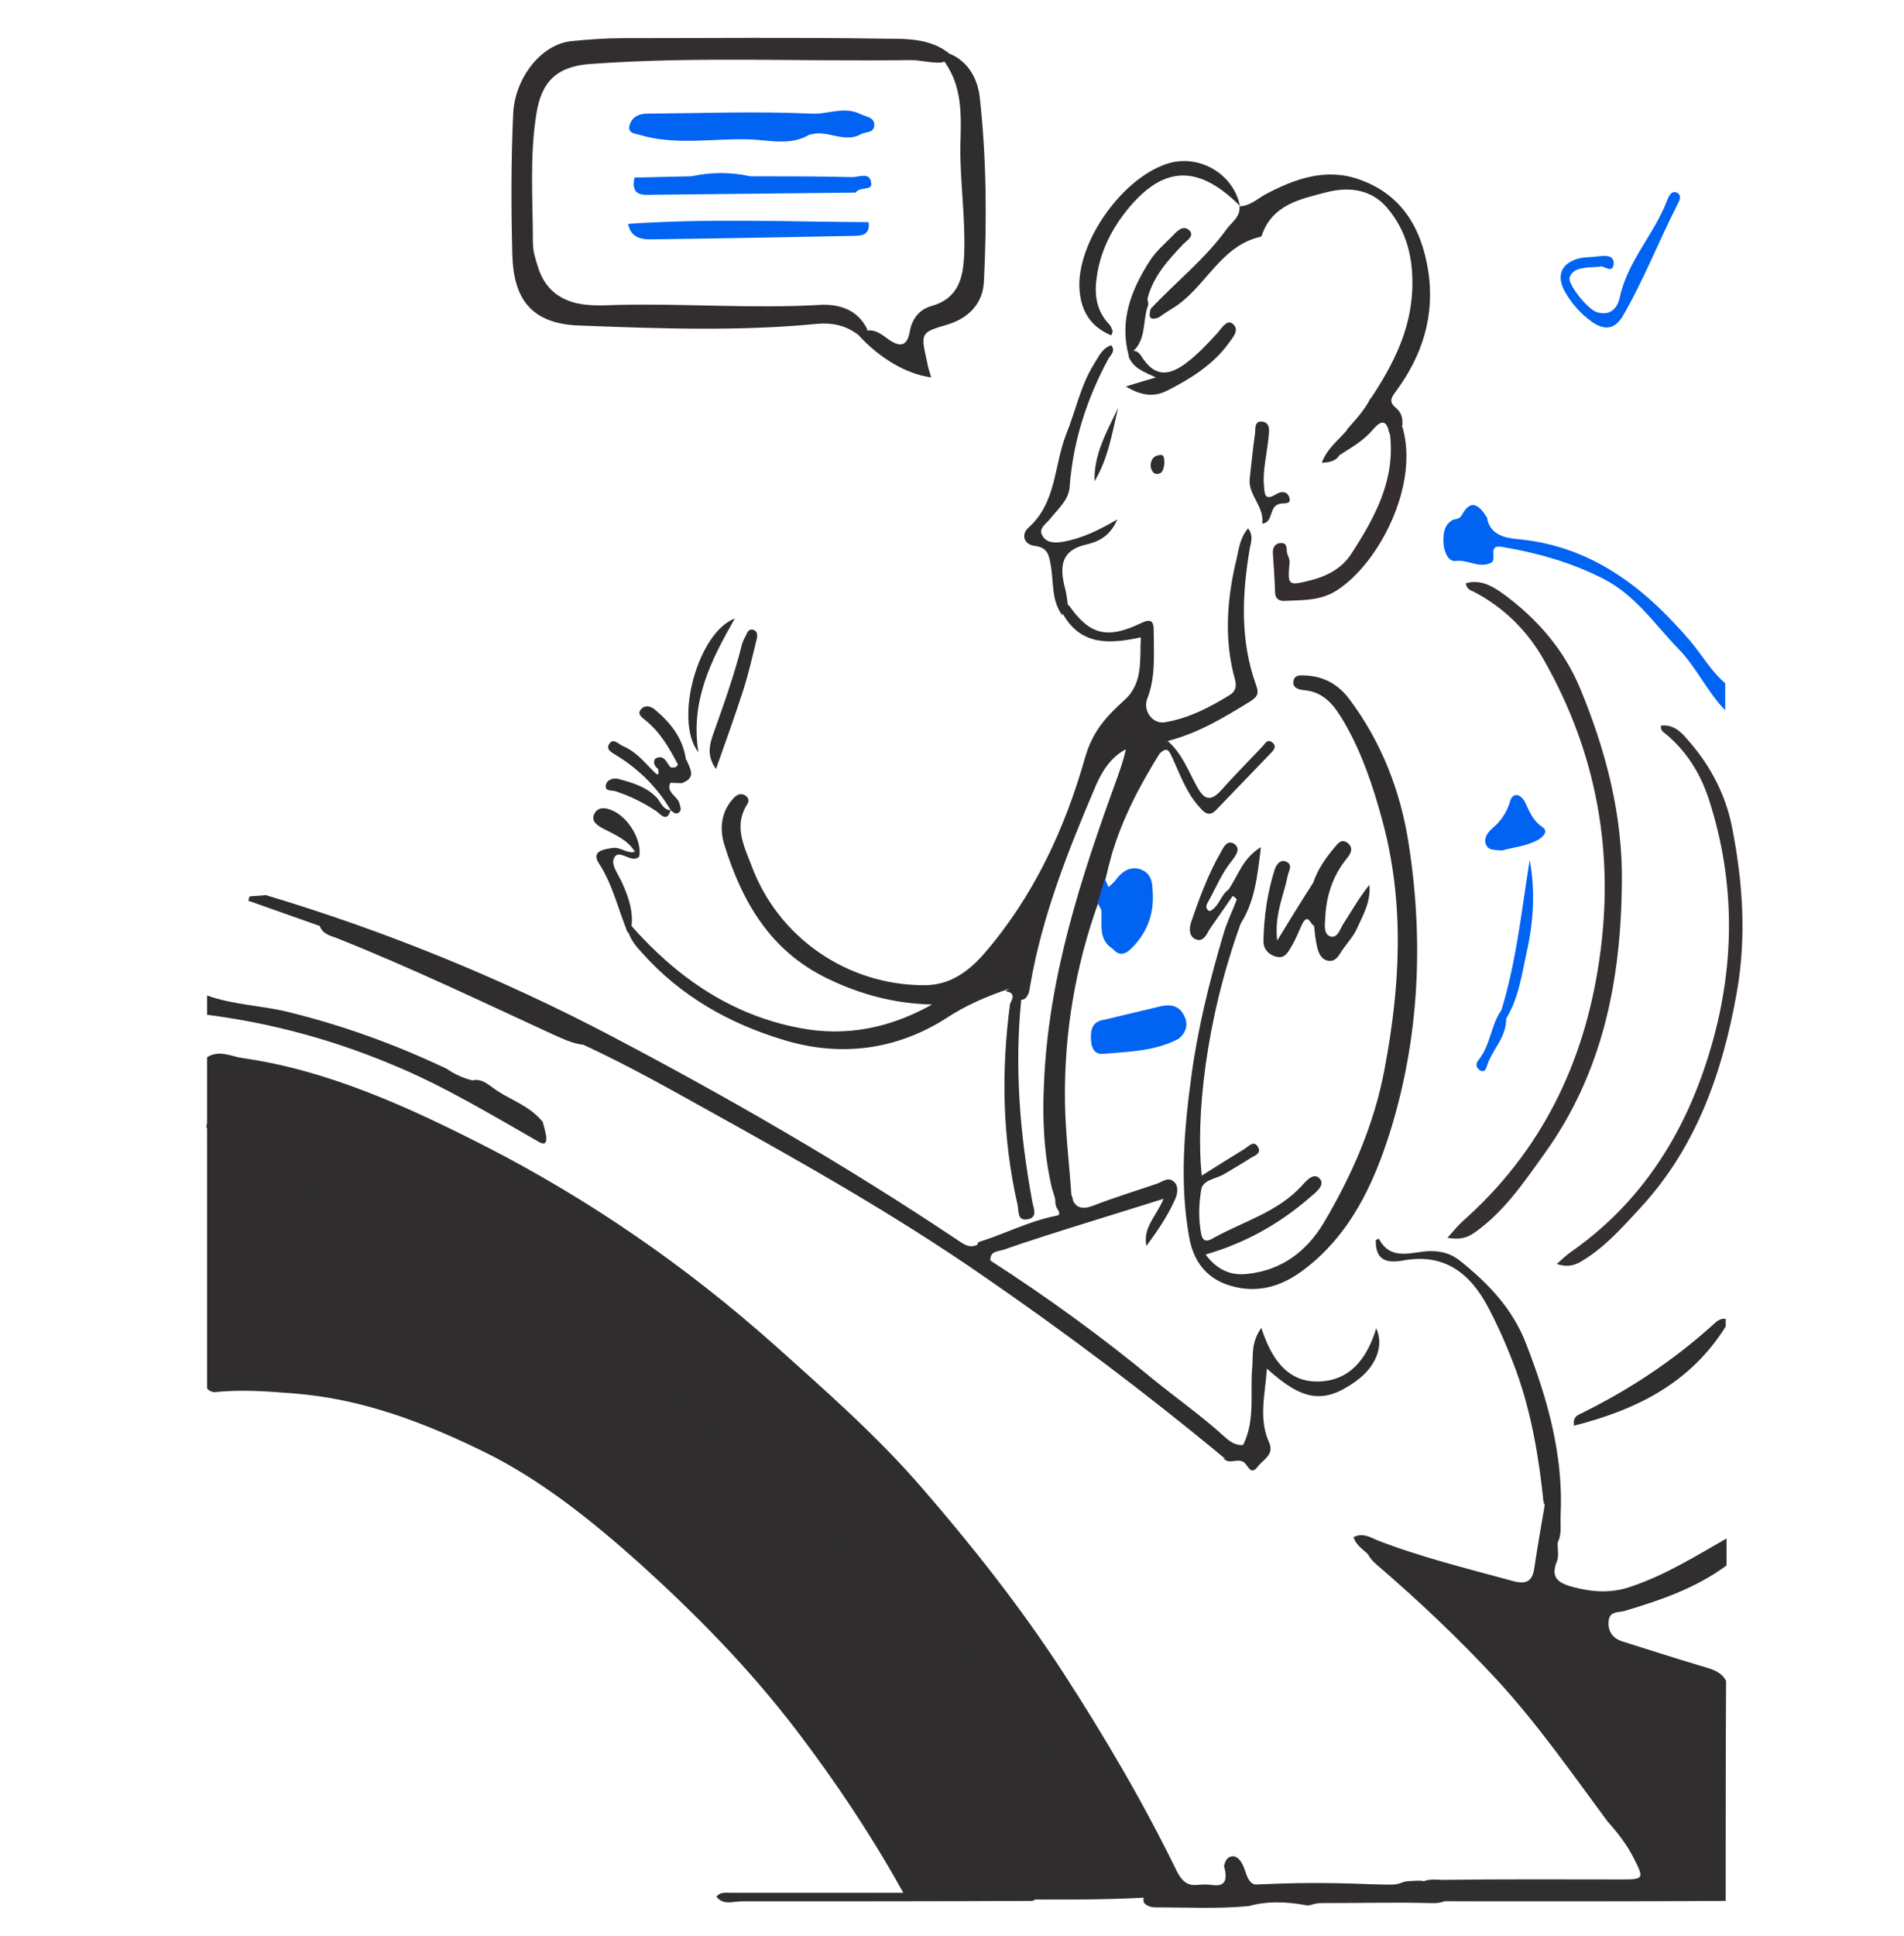 <?xml version="1.0" encoding="utf-8"?>
<!-- Generator: Adobe Illustrator 28.3.0, SVG Export Plug-In . SVG Version: 6.00 Build 0)  -->
<svg version="1.1" id="Capa_1" xmlns="http://www.w3.org/2000/svg" xmlns:xlink="http://www.w3.org/1999/xlink" x="0px" y="0px"
	 viewBox="0 0 444.1 451.4" style="enable-background:new 0 0 444.1 451.4;" xml:space="preserve">
<style type="text/css">
	.st0{fill:#2F2D2D;}
	.st1{fill:#302E2E;}
	.st2{fill:#0063F2;}
	.st3{fill:#322E2F;}
	.st4{fill:#363131;}
	.st5{fill:#342E2E;}
	.st6{fill:#312C2E;}
	.st7{fill:#E7E7E8;}
</style>
<path class="st0" d="M48.3,323.7c0-25.7,0-51.5,0-77.2c2.8-1.8,5.6-0.2,8.3,0.2c19.7,2.8,38.3,11.2,56.7,20.6
	c23.8,12.2,46.4,27.6,67.7,46.6c11.7,10.5,23.6,20.9,34.3,33.3c11.5,13.3,22.6,27.3,32.7,42.8c9.5,14.7,18.5,29.9,26.5,46.3
	c1.1,2.2,2.4,3.3,4.4,3.2c1.3-0.1,2.6-0.2,3.9,0c2.7,0.4,3.7-0.9,2.7-4.4c0.3-1.6,1.1-2.4,2.3-2.3c1.6,0.4,2.2,2.2,2.8,3.9
	c0.6,1.8,1.4,2.9,2.9,2.7c9.9,0,19.8,0,29.7,0c1.2,0,2.4,0.1,3.6-0.4c1.1-0.5,2.3-0.4,3.5-0.5c0.4,0,0.8,0,1.2,0
	c0.6,0.1,1.2,0.2,1.7,0.5c1.1,0.5,2.2,0.2,3.2,0.6c0.8,0.2,1.6,0.6,1.6,1.8c0.1,1.5-0.9,1.9-1.8,2.1c-1,0.3-2,0.2-2.9,0.2
	c-7.7-0.2-15.4,0-23.2,0c-1.4,0-2.8-0.1-4.2,0.4c-0.6,0.2-1.2,0.2-1.8,0c-4.3-0.7-8.5-0.9-12.8,0.3c-7.2,0.7-14.5,0.3-21.7,0.3
	c-1,0-2-0.2-2.8-1.1c-0.4-1.9,0.6-1.5,1.3-1.6c2.1-0.1,4.3,0,6.4-0.1c-20.3,1.8-40.6,0.5-60.9,1c-1.9,0.4-2.8-1.4-3.7-3
	c-7.3-13-15.4-25-24-36.3c-11.2-14.7-23.6-27.2-36.5-38.9c-11.5-10.3-23.3-19.7-36.3-26.1c-14.4-7.1-29-12.5-44.4-13.7
	c-6.2-0.5-12.5-1-18.7-0.3C49.5,324.5,48.8,324.4,48.3,323.7z"/>
<path class="st1" d="M402.5,443.2c-16.7,0.1-33.4,0.1-50.1,0.1c-16.4,0-32.8-0.1-49.1-0.2c-3.1,0-6.3,0-9.4-0.1
	c1.4-1.4,3.1-0.8,4.7-0.8c11.5,0,22.9,0,34.4-0.1c1.4,0,3,0.5,4.6-0.7c-1.9-2.2-5.1,0.2-6.8-1.9c1.7-1.7,3.9-1.2,5.9-1.2
	c13.9-0.2,27.7-0.1,41.6-0.1c5.1,0,5.2-0.2,2.8-4.9c-1.6-3.2-3.8-6-6.2-8.7c-8.3-11.2-16.3-22.7-25.8-33c-8.8-9.5-18.2-18.4-28-26.8
	c-0.8-0.7-1.5-1.4-2-2.4c-1.2-1.2-2.8-2.1-3.4-4c2.1-1.1,3.9,0,5.5,0.7c10.3,4,21,6.6,31.6,9.5c3.2,0.9,4.7,0.1,5.1-3.2
	c0.7-4.8,1.6-9.7,2.4-14.5c-0.8-2.8,0-5.5,0-8.3c0-1,0.6-2.1,1.9-2.1c1.5,0,1.4,1.2,1.4,2.2c-0.1,5.7,0.4,11.5-0.3,17.2
	c0,1.3,0.3,2.8-0.1,4c-1.8,4.2,0.6,5.3,4,6.2c4.4,1.1,8.5,1.4,13-0.1c8.1-2.7,15.2-7.1,22.5-11.3c0,2.1,0,4.2,0,6.3
	c-7.2,5.3-15.4,8.1-23.8,10.6c-1.5,0.4-3.5,0-3.7,2.4c-0.2,2.4,1,4,3.2,4.7c6.1,1.9,12.2,3.9,18.3,5.7c2.3,0.7,4.7,1.2,5.9,3.5
	C402.5,409,402.5,426.1,402.5,443.2z"/>
<path class="st0" d="M125.8,266.3c-11.2-6.4-22.3-13.1-33.9-17.9c-14.2-6-28.8-9.9-43.6-11.8c0-1.5,0-3,0-4.5
	c6.1,2.2,12.5,2.3,18.7,3.8c12.7,3.1,25,7.5,37.2,13.3l0,0c1.9,1.3,3.9,2.2,6,2.7c2.3-0.6,4,1.3,5.9,2.5c3.5,2.3,7.5,3.5,10.5,7.2
	c0.3,1.1,0.6,2.2,0.8,3.3C127.6,266.7,126.9,266.9,125.8,266.3z"/>
<path class="st2" d="M346.8,120.6c0.7,4.1,4.1,4.8,7.2,5.1c17.2,1.6,29.5,11.2,40.2,23.7c2.8,3.3,4.9,7.1,8.2,9.9c0,2.1,0,4.2,0,6.3
	c-4.2-4.3-6.7-10-10.9-14.3c-5.6-5.8-10.1-12.6-17.6-16.4c-7.5-3.8-15.3-6-23.6-7.4c-3.7-0.6-0.7,3.4-2.8,3.8
	C346.2,127.8,345.3,124.3,346.8,120.6z"/>
<path class="st0" d="M402.5,309.3c-8.2,13.1-20.7,19.4-35.4,23.1c-0.2-2.1,0.8-2.4,1.6-2.8c11.2-5.5,21.5-12.3,30.7-20.6
	c0.9-0.8,1.7-1.7,3.1-1.5C402.5,308.1,402.5,308.7,402.5,309.3z"/>
<path class="st0" d="M147.3,215.9c10.6,12,23.3,20.8,39.3,23.8c10.9,2.1,21.2-0.1,30.8-5.5c-8.7-0.2-16.7-2.3-24.5-6.1
	c-13.2-6.4-19.8-17.8-23.9-31c-1.2-3.7-0.9-7.8,2.1-11c0.7-0.8,1.7-1.3,2.8-0.6c0.7,0.5,0.9,1.3,0.4,2c-3.2,4.9-0.8,9.7,0.9,14.1
	c6.2,17,22.5,28.2,40.5,28.1c5.8,0,10.1-3.1,13.8-7.3c11.6-13.4,18.9-29.2,23.6-45.8c1.8-6.2,5-9.6,9.1-13.3c4.5-4,3.6-9.4,3.9-14.7
	c-7.4,1.6-13.9,1.9-18.1-5.3c-0.4-1.2-0.6-2.3,1.3-2.2c4.8,6.9,8.9,8,16.8,4.2c2.3-1.1,3-0.6,3,1.7c0,5.4,0.5,10.8-1.5,15.9
	c-1.1,2.7,1.2,6,4.1,5.5c5.5-0.9,10.5-3.5,15.2-6.4c2-1.3,1.3-3.2,0.8-4.9c-2.2-9.1-1.4-18.1,0.8-27.1c0.5-2.3,0.8-4.7,2.6-6.8
	c1.3,1.6,0.7,3.2,0.4,4.7c-1.8,10.7-2.3,21.4,1.5,31.9c0.7,1.9,0.3,2.7-1.5,3.8c-6,3.7-12,7.3-18.9,9.1c-0.9,0.7-1.6,1.7-2,2.8
	c-4.7,7.5-8.8,15.3-11.3,23.8c-0.5,1.8-1,3.7-1.4,5.5c-0.7,1.8,0.7,4.3-1.7,5.6c-5.4,15-8,30.5-7.8,46.4c0.1,7.3,1,14.5,1.5,21.8
	c0.8,1.6,0.1,2.6-1.3,3c-1.4,0.4-2-0.7-2.4-1.9c-0.3-0.8-0.5-1.7-0.8-2.5c-1.9-8-2.3-16.2-1.9-24.4c1-24.9,8.6-48.1,17-71.2
	c0.8-2.3,1.6-4.5,2.1-6.9c-3.6,1.9-5.6,5.2-7.1,8.7c-6.4,15-12.4,30.1-15.2,46.3c-0.2,1.2-0.3,2.4-1.3,3.2c-1.2,0.5-1.8,0.1-2.2-1.2
	c-0.3-1.2-1.1-1.5-2.2-0.9c-4.9,1.7-9.5,3.7-13.9,6.6c-11.6,7.4-24.6,9.1-37.8,5.1c-12.7-3.8-24.1-10.2-33.1-20.3
	c-1.3-1.4-2.6-2.9-3.2-4.8C145.8,216.6,145.8,215.9,147.3,215.9z"/>
<path class="st0" d="M289.4,215.3c-8.3,22.9-10.5,45.5-9.1,58.8c3.5-2.2,6.8-4.3,10.1-6.3c0.9-0.6,2.1-2,3-0.4
	c0.9,1.5-0.7,2-1.7,2.6c-2,1.3-4.1,2.5-6.1,3.7c-1.9,1.2-5,1.3-5.4,3.6c-0.6,3.4-0.7,7,0,10.5c0.5,2.2,1.9,1.4,3.1,0.7
	c6.9-3.8,14.7-5.9,20.3-12c1-1.1,2.9-3.4,4.3-1.6c1.2,1.5-1.1,3.2-2.4,4.3c-7,6.1-15,10.6-24.3,13.3c2.7,3.6,5.9,5,9.9,4.5
	c7.9-0.9,13.6-5.2,17.6-11.8c6.6-11.1,11.8-23,14.2-35.7c3.7-19.4,4.8-38.9-0.5-58.3c-2.1-7.8-4.7-15.5-8.7-22.5
	c-2.2-3.8-4.6-7.4-9.6-7.8c-1.1-0.1-2.7-0.5-2.4-2.1c0.2-1.5,1.7-1.4,2.9-1.3c4.3,0.2,7.7,2.2,10.2,5.6c7.4,9.9,11.8,21.2,13.7,33.2
	c3.6,22.7,2.6,45.4-4.2,67.4c-3.9,12.4-9.4,24.3-20.4,32.5c-4.3,3.2-9.1,5-14.6,4.1c-6.7-1.1-10.7-5.1-11.9-11.7
	c-2.3-12.6-1.2-25.3,0.5-37.8c1.5-11.1,4.2-22,7.4-32.8c0.8-2.9,2.2-5.6,3.2-8.4C291.6,211.1,289.4,213.4,289.4,215.3z"/>
<path class="st0" d="M74.6,215.9c-5.6-2-11.1-3.9-16.7-5.9c0.1-0.3,0.2-0.6,0.3-1c1.3-0.1,2.6-0.2,3.8-0.3
	c27.7,8.3,54.5,19.2,80.1,32.6c28,14.7,55.4,30.5,81.8,48.2c1.4,0.9,2.5,1.5,4.1,0.7c3.3-0.6,1.9,2.6,3,3.7
	c13.2,8.5,25.9,17.7,38,27.7c5.4,4.4,11.1,8.4,16.3,13.1c1.3,1.2,2.7,2.4,4.7,2.2c1.4-0.2,1.7,0.7,1.6,1.9c-0.1,0.8-0.6,1.3-1.4,1.3
	c-1.6,0.1-3.2,0.3-4.7-0.2c-18.2-15.1-37.1-29.3-56.6-42.7c-20.7-14.3-42.6-26.6-64.6-38.8c-9.3-5.2-18.5-10.3-28.2-14.8
	c-2.6-0.3-4.8-1.4-7.1-2.4c-16.7-7.7-33.4-15.7-50.5-22.5C76.8,218.1,75.2,217.7,74.6,215.9z"/>
<path class="st3" d="M221.7,12.7c-4.9-4.1-11-3.6-16.7-3.7c-19.9-0.3-39.8-0.1-59.7-0.1c-4,0-8.1,0.3-12.1,0.7
	c-7.2,0.8-13.1,8.8-13.5,16.8c-0.5,11-0.5,22.1-0.2,33.1c0.3,10.3,4.5,16,15.6,16.4c18.5,0.7,37.1,1.4,55.6-0.4
	c3.5-0.3,6.7,0.4,9.5,2.6c1.5,0.8,1.9,0,2.1-1.3c-2.3-4.8-6.9-6-11.3-5.7c-15.7,0.9-31.4-0.4-47.1,0c-3.1,0.1-6.2,0.3-9.4-0.4
	c-4.6-1.1-7.6-3.9-9-8.4c-0.6-1.9-1.2-3.7-1.2-5.7c0-10-0.8-20,0.8-30c1.2-7.8,5-11.2,12.8-11.7c24.8-1.8,49.6-0.5,74.4-0.9
	c2.4,0,4.7,0.7,7.1,0.6C220.6,14.3,221.8,14.2,221.7,12.7z"/>
<path class="st4" d="M337.6,288.6c1.6-1.8,2.5-2.9,3.6-3.9c18.3-16.2,28.3-36.8,31.8-60.7c3.7-24.9-0.5-48.4-13-70.3
	c-3.8-6.7-9.3-12.1-16.2-15.7c-0.8-0.4-1.7-0.6-1.9-2c3.3-1,6.1,0.6,8.5,2.3c8,5.8,14.4,13.1,18.2,22.3c6,14.5,9.9,29.5,9.7,45.2
	c-0.2,22.6-4.4,44.2-18,63.1c-4.8,6.7-9.3,13.4-16.1,18.3C342.3,288.6,340.6,289.1,337.6,288.6z"/>
<path class="st4" d="M363.1,294.7c1.5-1.3,2.3-2.1,3.3-2.8c15.9-11.1,26.3-26.8,32.2-46.1c6.2-20.1,6.3-40.1-0.1-59.7
	c-2-6-5.3-11.1-10-15c-0.5-0.4-1.2-0.7-1.1-1.9c2.6-0.4,4.5,1.2,6,3c5.2,5.8,9,12.6,10.6,20.7c2.5,12.7,3.4,25.6,1.1,38.5
	c-3.3,18.6-9.4,35.9-22.2,49.9c-4.5,4.9-8.9,9.9-14.6,13.1C366.6,295.2,365.3,295.4,363.1,294.7z"/>
<path class="st0" d="M319.8,92.8c5.1-7.7,9.2-15.7,9.6-25.2c0.3-7.2-1.2-13.7-5.9-19.2c-3.7-4.3-8.9-4.9-14-3.6
	c-6.1,1.6-12.7,2.8-15.2,10.1c0,0.1-0.2,0.3-0.3,0.3c-9.6,2.2-12.9,12.2-20.7,16.8c-1,0.6-2,1.3-3,2c-2.3,0.9-2.4-0.3-1.9-2
	c5.9-6.3,12.7-11.6,17.8-18.7c1.2-1.6,3.2-2.8,2.9-5.3l-0.1,0.1c2.4,0,4.1-1.6,6-2.7c6.9-3.7,14.2-6.3,21.9-3.6
	c9.9,3.4,14.6,11.2,16.2,21.2c1.7,10.6-1.4,20.1-7.7,28.5c-1.3,1.7-1.1,2.5,0.2,3.6c1.3,1.1,1.6,2.4,1.5,4c-0.8,0.7-1.6,0.8-2.6,0.4
	c-0.8-1.5-2.2-2.4-3.4-3.5C320.2,95.3,318.8,94.5,319.8,92.8z"/>
<path class="st0" d="M202.1,77.1c-0.3,0.8-1,1-1.8,1.1c4.9,5.3,11,9,16.9,9.8c-0.4-1.3-0.8-2.5-1-3.8c-1.5-6.6-1.4-6.7,4.7-8.5
	c5.1-1.5,8.4-5,8.6-10.2c0.7-14.3,0.6-28.7-1-43c-0.5-4-2.5-8-6.8-9.9c-0.4,0.8-1.2,0.8-2,1c4.9,6.1,4.5,13.2,4.3,20.4
	c-0.1,8.3,1.2,16.6,0.9,25c-0.2,5.8-1.3,10.6-7.8,12.4c-2.7,0.8-4.4,3-4.9,5.9c-0.6,3.5-2.3,3.7-5,1.8
	C205.8,78.1,204.2,76.7,202.1,77.1z"/>
<path class="st0" d="M363.1,360c0-6.2,0-12.4,0-18.6c-0.5-0.1-1-0.1-1.6-0.2c-1.3,3-0.8,6.5-1.4,9.7c-1.1-10.7-2.8-21.2-6.5-31.4
	c-1.9-5.1-4-10-6.5-14.7c-4.2-8-10.3-12.7-19.9-10.9c-4,0.7-6.4-0.2-6.3-4.8c0.2-0.1,0.7-0.3,0.7-0.3c2.9,5.5,8,2.9,12.1,2.9
	c2.8,0,4.9,0.7,6.9,2.3c6.6,5.3,12.2,11.1,15.4,19.4c5,12.9,8.7,26,8,40C363.9,355.6,364.4,358,363.1,360z"/>
<path class="st5" d="M324.5,99.2c0.8,0,1.7,0,2.5,0c4.3,13.6-5.4,32.5-15.6,38.7c-3.7,2.2-7.7,2-11.7,2.2c-1.2,0.1-2.3-0.4-2.3-2.1
	c-0.1-3-0.3-6-0.5-8.9c-0.1-1.4,0.4-2.4,1.9-2.5c1.6,0,1.2,1.4,1.4,2.3c0.2,0.7,0.6,1.4,0.6,2.1c-0.5,5.6-0.4,5.6,4.9,4.3
	c3.9-1,7.3-2.8,9.5-6.2c5.5-8.5,10.3-17.2,9-27.9C323.9,100.4,323.6,99.7,324.5,99.2z"/>
<path class="st0" d="M228.2,289.6c5.9-1.8,11.4-4.7,17.5-6c0.9-0.2,2-0.1,0.9-1.8c-0.8-1.2-0.3-3.1-0.4-4.8c0.3,0.6,0.7,1.2,0.9,1.8
	c0.3,0.8-0.4,2.3,1.2,2.2c1.2-0.1,1.3-1.3,1.5-2.3c0.8,2.8,2.3,3.5,5.2,2.4c4.9-1.9,9.8-3.4,14.8-5.1c1.3-0.4,2.7-1.8,4.1-0.4
	c1.2,1.2,0.6,3.2,0.1,4.2c-1.7,3.8-4.1,7.3-6.6,10.7c-0.9-4.3,2.3-6.9,4-11c-6.5,2-12.4,3.9-18.3,5.7c-6.4,2-12.8,4-19.1,6.2
	c-1.3,0.4-3.2,0.3-3,2.6c-1.5-0.9-1-3.3-3-3.7C228,290.1,228.1,289.8,228.2,289.6z"/>
<path class="st0" d="M249.1,141.3c-0.9,0.4-1.1,1.3-1.3,2.2c-2.6-3.5-2-7.7-2.7-11.6c-0.4-2.4-0.7-4.2-3.6-4.6
	c-2.8-0.3-3.3-2.7-1.7-4.2c6.7-5.9,6-14.6,8.9-21.9c2.2-5.4,3.3-11.2,6.4-16.2c1.1-1.7,1.9-3.8,4.1-4.5c1.1,1.4-0.2,2.3-0.7,3.2
	c-5,9.3-8.2,19.1-9,29.7c-0.2,3.2-2.7,5.2-4.5,7.5c-0.9,1.2-3,2.3-1.8,4.1c1,1.7,3.1,1.6,4.9,1.3c4.2-0.8,7.9-2.5,12.5-5.2
	c-1.7,4.1-4.7,5.3-7.4,5.9c-5.5,1.3-6,4.8-5,9.3C248.7,138,248.9,139.6,249.1,141.3z"/>
<path class="st0" d="M285.4,340c1.3-0.1,2.6,0,3.8-0.2c2.2-0.3,2.3-1.4,0.7-2.8c3-5.9,1.6-12.3,2.2-18.4c0.2-2.8-0.3-5.6,2.1-9
	c2.3,7.1,6,12.7,13.4,12.5c7.3-0.2,11.3-5.4,13.4-12.4c1.9,4.1-0.1,9-4.7,12.3c-7.5,5.4-12.4,4.7-20.8-2.9c-0.4,6-2,11.6,0.5,17.2
	c1.3,2.9-1.4,4-2.6,5.6c-1.7,2.3-2.3-0.3-3.3-1C288.5,339.9,286.6,341.6,285.4,340z"/>
<path class="st0" d="M289.2,48c-10.1-10.1-18.5-9.4-27.2,2.1c-3,4-5.1,8.4-6,13.3c-0.8,4.4-0.7,8.6,2.7,12.2c0.4,0.4,0.6,1,0.8,1.5
	c0.1,0.2-0.1,0.5-0.3,1.1c-4.8-2-7-5.6-7.4-10.5c-0.9-11.2,10.4-27,21.4-29.8C280.4,36.2,287.8,40.9,289.2,48
	C289.1,48.1,289.2,48,289.2,48z"/>
<path class="st2" d="M373.1,62.2c-1.6,0.1-3,0.1-4.3,0.4c-1.2,0.2-2.3,0.9-2.7,2.1c-0.5,1.4,4.1,7.4,6.4,8.1c3,0.9,4.7-0.8,5.3-3.4
	c1.8-8.6,8.1-14.8,11.1-22.8c0.4-1,1-2.2,2.2-1.7c1.3,0.6,0.6,1.9,0.2,2.7c-4.4,8.6-7.9,17.7-12.8,26.1c-1.9,3.2-4.3,3.3-7.1,1.4
	c-2.7-1.9-4.9-4.4-6.5-7.3c-1.9-3.6-0.7-6.4,3.2-7.5c1.4-0.4,3-0.3,4.4-0.5c1.7-0.2,3.9-0.5,3.9,1.6
	C376.2,64.2,373.9,61.6,373.1,62.2z"/>
<path class="st0" d="M238.2,233.1c-1.6,15.8-0.3,31.5,2.6,47.2c0.3,1.5,1.3,3.6-1.2,4c-2.5,0.4-1.9-2.2-2.3-3.6
	c-3.5-15.4-3.8-31-1.7-46.7c0.8-1.4,1.1-2.6-1.1-2.9C237.4,228.7,236.8,232.7,238.2,233.1z"/>
<path class="st0" d="M306.3,205.8c1-3,2.8-5.6,4.8-8c0.8-0.9,1.7-2.5,3.3-1.2c1.4,1.2,0.6,2.5-0.3,3.6c-3.3,4.1-4.8,8.8-5,14
	c-0.1,1.4-0.4,3.5,1.1,4.1c1.7,0.6,2.3-1.5,3-2.7c2-3.1,3.8-6.3,6.2-9.3c0.4,3.9-1.5,7.1-3,10.4c-0.8,1.7-2.2,3.2-3.3,4.8
	c-0.8,1.2-1.5,2.8-3.3,2.5c-1.7-0.3-2.3-1.9-2.6-3.3c-0.4-1.6-0.5-3.2-0.7-4.8C304.2,212.6,305.7,209.2,306.3,205.8z"/>
<path class="st2" d="M149,31.4c-1.1-0.3-2.5-0.4-2.2-2c0.5-2.1,2.2-2.9,4.1-2.9c12.8-0.1,25.6-0.6,38.4,0c3.8,0.2,7.6-1.8,11.4,0.1
	c1.4,0.7,3.4,0.7,3.2,2.8c-0.2,1.7-2.1,1.3-3.1,1.9c-4,2.2-7.9-1.2-11.8,0.1C175.6,32.3,162.3,32.1,149,31.4z"/>
<path class="st0" d="M306.3,205.8c1.4,3.3-0.9,6.7,0.1,10.1c-0.8-0.7-1.4-3-2.7-0.4c-0.8,1.7-1.5,3.6-2.5,5.2
	c-0.7,1.2-1.5,2.8-3.3,2.4c-2-0.4-3.3-1.9-3.2-3.8c0.1-5.5,0.9-11,2.5-16.2c0.3-1.1,1.2-2.9,2.8-2.2c1.7,0.7,0.5,2.3,0.3,3.5
	c-0.9,4.5-3.1,8.9-2.4,14.9C301,214.2,303.6,210,306.3,205.8z"/>
<path class="st2" d="M346.8,120.6c0.3,3.6,0.5,7.1,0.8,10.7c-2.8,1.2-5.3-0.9-8.1-0.5c-1.8,0.2-2.7-2.4-2.8-4
	c-0.1-1.9-0.1-4.2,2-5.5c0.7-0.4,1.6-0.1,2.2-1.1C343.1,116.1,345,117.8,346.8,120.6z"/>
<path class="st0" d="M266.8,83.9c3,4.2,6.3,3.4,9.8,0.8c2.8-2.1,5.1-4.6,7.4-7.1c0.9-1,2.1-3.1,3.4-2.2c1.9,1.4,0.2,3.2-0.8,4.6
	c-3.7,5.1-8.9,8.3-14.4,11.1c-3,1.5-6,1.2-9.6-1c2.6-0.8,4.6-1.4,7-2.1c-2.8-1.3-5.4-2.2-6.4-5c0.2-0.5,0.5-1,1.1-1.2
	C265.8,81.8,266.1,83.1,266.8,83.9z"/>
<path class="st0" d="M264.2,82c-0.3,0.3-0.6,0.6-0.9,1c-2.3-8.3,0.6-15.5,4.9-22.2c1.4-2.2,3.5-4,5.4-5.9c1-1.1,2.4-2.5,3.8-1.2
	c1.3,1.3-0.6,2.4-1.4,3.2c-3.5,3.7-6.9,7.4-8.3,12.5c-0.2,0.8,0.4,1.3,0,2C266.5,74.9,267.4,79.1,264.2,82z"/>
<path class="st2" d="M350.3,198.3c-1.5-0.2-3.1,0.1-3.7-1.4c-0.6-1.4,0.4-2.8,1.3-3.6c2.1-1.8,3.5-3.7,4.3-6.4
	c0.6-2.2,2.4-1.9,3.5,0.1c1,2.1,1.8,4.3,4,5.8c1.4,0.9,0.5,2-0.6,2.8C356.3,197.3,353.1,197.5,350.3,198.3z"/>
<path class="st0" d="M167,179.3c-2.2-3.1-1.5-5.6-0.7-8c2.5-7,5-14,6.8-21.2c0.2-0.7,0.6-1.4,0.9-2c0.3-0.7,0.7-1.5,1.6-1.3
	c1.1,0.3,1.1,1.3,0.9,2.2c-1,4-1.9,8.1-3.2,12.1C171.4,167,169.3,172.8,167,179.3z"/>
<path class="st2" d="M199.6,44.9c-15.5,0.2-31.1,0.3-46.6,0.5c-2.7,0-6,0.7-5-4c4.4-0.1,8.9-0.2,13.3-0.3c4.6-1,9.2-1,13.7,0
	c7.9,0,15.9,0,23.8,0.2c1.5,0,4.2-1.3,4.4,1.4C203.5,44.6,200.5,43.4,199.6,44.9z"/>
<path class="st0" d="M270.5,175.7c-0.1-1.5,0.5-2.5,2-2.8c3.3,2.9,4.7,7,6.8,10.7c1.5,2.7,3,3.4,5.4,0.8c3.2-3.6,6.5-6.9,9.8-10.4
	c0.6-0.6,1-1.7,2.1-1c1.3,0.9,0.6,1.8-0.2,2.6c-4.2,4.4-8.5,8.8-12.7,13.2c-1.7,1.8-2.9,0.6-4-0.7c-3-3.3-4.4-7.4-6.2-11.3
	C272.8,175.4,272.4,173.8,270.5,175.7z"/>
<path class="st2" d="M146.5,52.2c18.7-1.3,37.4-0.5,56.1-0.4c0.4,3.1-1.7,3.2-3.9,3.2c-15.5,0.3-31,0.6-46.5,0.8
	C149.6,55.9,147.1,55.4,146.5,52.2z"/>
<path class="st2" d="M350.2,235.5c3.5-11.4,4.7-23.2,6.6-35c1.3,7.1,0.9,14.1-0.6,21c-1.2,5.4-1.9,11.1-4.9,16
	C349.5,237.6,350,236.5,350.2,235.5z"/>
<path class="st2" d="M274.9,242.2c-5.5,2.9-11.6,3-17.6,3.5c-1.9,0.2-2.6-1.2-2.8-2.8c-0.2-2.5,0-4.8,3.3-5.2
	c0.9,0.3,1.5,0.8,1.4,1.9c0.1,0.6-1.1,1.9,0.8,1.5c3.7-0.7,7.3-2.7,11.3-1.7c1.3,0.3,0.9-2.3,2.5-2.1
	C276.2,238.5,275.6,240.3,274.9,242.2z"/>
<path class="st0" d="M296,100.7c-0.4,5-1.5,8.6-1.2,12.4c0.2,1.9,0,3.9,2.9,2.1c1.1-0.7,2.5-0.7,3,0.7c0.6,1.7-1,1.4-1.9,1.5
	c-0.1,0-0.3,0.1-0.4,0.1c-2.5,0.6-1.3,4.3-4,4.6c0.6-4-3.4-6.7-2.9-10.6c0.4-3.4,0.7-6.8,1.2-10.2c0.2-1.1-0.3-3.2,1.7-3
	C296.2,98.5,296,100.4,296,100.7z"/>
<path class="st0" d="M171.4,144.2c-5.6,9.8-10.4,19.3-8.5,31.2C157.1,168,162.8,147.4,171.4,144.2z"/>
<path class="st0" d="M282.1,216.7c-0.7,1.3-1.5,3-3.2,2.3c-1.5-0.6-1.6-2.4-1.1-3.9c1.9-5.6,4-11.3,7-16.5c0.6-1.1,1.4-2.8,3-1.9
	c1.7,1.1,0.5,2.7-0.4,3.9c-2.5,3-3.9,6.7-5.8,10c-0.4,0.8-0.3,1.4,0.5,1.8C282.7,213.9,282.9,215.3,282.1,216.7z"/>
<path class="st0" d="M147.3,215.9c-0.3,0.6-0.6,1.1-0.8,1.7c-2.3-5.4-3.5-11.2-6.8-16.3c-1.9-2.9,1.2-3.3,3.2-3.6
	c1.8-0.3,3.3,1.4,5.2,0.9c0.6,0.1,0.9,0.5,1,1.1c-1.9,1.9-5-2.4-6,0.7c-0.5,1.6,1.5,4,2.3,6.1C146.7,209.5,147.7,212.6,147.3,215.9z
	"/>
<path class="st2" d="M260.3,205.1c1.5-2.1,3.6-3.3,6-2.3c2.6,1.1,2.5,3.6,2.6,6.1c0.1,4.5-1.4,8.4-4.5,11.7
	c-1.3,1.4-2.9,2.8-4.8,0.7c-0.3-0.4-0.2-0.8,0-1.1c5-1.9,5-6.6,5.5-10.8c0.3-2.5-2-2.9-3.9-3.5C260.9,205.7,260.6,205.5,260.3,205.1
	z"/>
<path class="st0" d="M289.4,215.3c-0.5-1.8,0.6-4-0.9-5.6c-0.3-0.3-0.6-0.6-0.9-0.8c-1,0.2-1.5-0.3-1.2-1.3
	c2.3-3.1,3.2-7.3,7.7-10.1C293.3,204.2,292.7,210.1,289.4,215.3z"/>
<path class="st0" d="M156.5,189c-3.1-5.3-7.4-9.6-12.6-12.8c-0.9-0.6-2.6-1.3-1.9-2.6c1-1.8,2.3,0,3.4,0.4c3,1.3,4.9,3.7,7.1,5.9
	c1.4,1.5,1.1,0.1,1-0.8c2.6-0.3,2.9,1.4,2.9,3.3c-1.2,2.4,1.7,3.2,2.1,5c0.1,0.7,0.6,1.4-0.1,2C157.5,190.1,157,189.2,156.5,189
	L156.5,189z"/>
<path class="st0" d="M324.5,99.2c-0.1,0.7-0.2,1.3-0.4,2c-0.6-3.2-1.8-3.5-3.9-1c-2.2,2.6-5.1,4.2-7.9,6c-1.8-0.4-1.2-1.5-0.4-2.1
	c1.4-1.1,1.9-2.5,2.4-4.1c2-2.3,4-4.4,5.4-7.2C321,95.3,324.1,96.2,324.5,99.2z"/>
<path class="st0" d="M158.1,178.2c-2-3.8-4.1-7.5-7.6-10.3c-0.7-0.6-2-1.4-1-2.5c0.9-1.1,2.2-0.8,3.2,0c3.7,3.1,6.6,6.7,7.3,11.7
	c0.2,1,1,2.3-0.5,2.8C158.5,180.2,158.6,178.8,158.1,178.2z"/>
<path class="st0" d="M149.1,199.7c-0.3-0.4-0.7-0.7-1-1.1c-1.7-2.8-4.7-4-7.4-5.4c-1.3-0.7-2.9-1.7-2.1-3.4c0.8-1.7,2.6-1.6,4.3-0.8
	C146.6,190.6,149.8,196,149.1,199.7z"/>
<path class="st2" d="M274.9,242.2c0-1.8,0.3-3.8-1.9-4.7c-4.7,0.6-9,3.2-14,1.9c-0.4-0.6-0.8-1.1-1.2-1.7c4.2-1,8.4-2,12.6-3
	c2.2-0.6,4.3-0.4,5.5,1.6C277.2,238.3,277,240.5,274.9,242.2z"/>
<path class="st0" d="M156.4,188.9c-0.8,2.9-2.3,1-3.2,0.3c-3-2-6.2-3.6-9.6-4.7c-0.9-0.3-2.5,0.1-2.3-1.4c0.2-1.3,1.7-1.8,2.9-1.5
	c3.3,0.9,6.6,1.8,9.1,4.5C154.2,187.2,154.7,188.8,156.4,188.9C156.5,189,156.4,188.9,156.4,188.9z"/>
<path class="st0" d="M260.8,95.1c-1.4,5.8-2.3,11.8-5.5,17.1C255.1,105.9,258.2,100.6,260.8,95.1z"/>
<path class="st2" d="M350.2,235.5c0.4,0.7,0.7,1.3,1.1,2c0.1,4.5-3.5,7.4-4.6,11.4c-0.3,0.9-1,1.1-1.7,0.5c-0.9-0.7-0.7-1.6-0.1-2.3
	C347.7,243.6,347.7,239,350.2,235.5z"/>
<path class="st2" d="M260.3,205.1c0.4,0,0.8,0.1,1.1,0.1c-0.5,5.1-1.8,10-1.8,15.1c0,0.3,0,0.6-0.1,0.9c-3.4-2.2-2.4-5.7-2.6-8.8
	c0.6-1.8-0.2-4.1,1.6-5.5C259.2,206.3,259.8,205.7,260.3,205.1z"/>
<path class="st2" d="M149,31.4c13.3,0,26.6,0,39.8,0c-4.4,2.6-9.2,1.3-13.8,1.1C166.4,32.2,157.6,34,149,31.4z"/>
<path class="st0" d="M156.3,182.5c-0.9-1.2-1.5-2.6-2.9-3.3c-1.1-0.8-1.1-2.2-0.2-2.5c1.8-0.7,2.3,1.2,3.2,2.2
	c0.6,1,1.7,0.8,2.5,1.3c1.4,0.9,1.5,1.6,0.1,2.4C158.1,182.6,157.2,182.5,156.3,182.5z"/>
<path class="st0" d="M314.4,100c0.2,1.5,1,3.1-1.2,3.9c-0.9,0.3-1.8,1.1-0.8,2.3c-0.9,1.3-2.2,1.6-4.1,1.7
	C309.6,104.4,312.4,102.5,314.4,100z"/>
<path class="st0" d="M286.4,207.5c0.4,0.4,0.8,0.9,1.2,1.3c-1.8,2.6-3.7,5.3-5.5,7.9c0.1-1.4-1.8-2.8-0.1-4.2
	C284.3,211.6,284.6,208.9,286.4,207.5z"/>
<path class="st0" d="M271.6,108c-0.2,1-0.2,2.5-1.8,2.5c-0.9,0-1.4-1.1-1.4-2c0-1.4,0.8-2.3,2.1-2.4
	C271.7,105.9,271.5,107.1,271.6,108z"/>
<path class="st0" d="M159,182.6c1.2-2.7-2.6-1.9-2.6-3.7c0.7,0.1,1.4,0.2,1.7-0.7c0.6,0.3,1.1,0.6,1.7,1c0.1-0.7,0.2-1.4,0.3-2.1
	C160.9,179.2,162.6,181.3,159,182.6z"/>
<path class="st2" d="M258.6,206.9c-0.5,1.8-1.1,3.7-1.6,5.5c-0.3-0.6-0.6-1.2-1-1.9c0.6-1.9,1.1-3.7,1.7-5.6
	C258,205.6,258.3,206.2,258.6,206.9z"/>
<path class="st0" d="M225.4,378.7c10.6,9.8,19.7,20.9,28.8,32.1c5.8,7,11.1,14.4,15.5,22.4c-1.3,0.1-2.4,0.5-2.9,1.8
	c-9.6-13.4-19.4-26.5-30.5-38.7c-7.3-8.1-15.1-15.8-23.2-23.1c-27.6-25.2-57-48.2-88.9-67.7c-22.4-13.7-45.5-26.5-70-36.4
	c-2-0.8-4-1.8-6-2.7c2.5-1.4-1.1-3.2,0.3-4.7c22.2,9.4,43.8,20.1,64.9,31.9c3.4,1.9,6.9,3.5,10.3,5.2c1.7,0.5,3.4,1,4.9,2
	c9.4,6.1,18.5,12.7,27.9,18.7c1.5,0.9,2.3,2.3,3.1,3.7c11.2,8.7,23.1,16.4,33.1,26.5C203.2,360,215.6,367.9,225.4,378.7z"/>
<path class="st0" d="M240.8,443.2c-22.6,0.1-45.2,0.1-67.9,0.1c-1.9,0-4.2,1-5.8-1.1c0.9-1.1,2.1-0.9,3.3-0.9c27.2,0,54.5,0,81.7,0
	c0.7,0,1.4,0.1,2.9,0.3C249.8,443.3,245.1,440.8,240.8,443.2z"/>
<path class="st6" d="M275.4,440.4c4.9-0.3,9.9-0.5,14.8-0.8c11.1-0.8,22.1-0.7,33.2-0.1c-0.8,1.2-2.1,0.9-3.3,0.9
	C305.2,440.4,290.3,440.4,275.4,440.4z"/>
<path class="st6" d="M292,443.2c-5.7,0-11.4-0.1-17.1-0.1C280.6,441.9,286.3,441.6,292,443.2z"/>
<path class="st2" d="M259,239.4c3.3-0.7,6.5-1.4,9.8-2.1c1.4-0.3,2.8-0.8,4.2,0.2c0.5,2.7,2,4.9-3.2,2.8c-3.3-1.3-8.3,0.9-12.3,2.8
	C256.1,241.2,257.8,240.4,259,239.4z"/>
<path class="st2" d="M259.7,220.3c-2-5.3-0.7-10.3,1.8-15.1c4.6,0.3,5.7,1.7,4.7,6c-0.4,1.9-0.8,3.8-1.3,5.6
	C264.1,219.4,262.7,221,259.7,220.3z"/>
<path class="st7" d="M107.2,352.7"/>
</svg>
